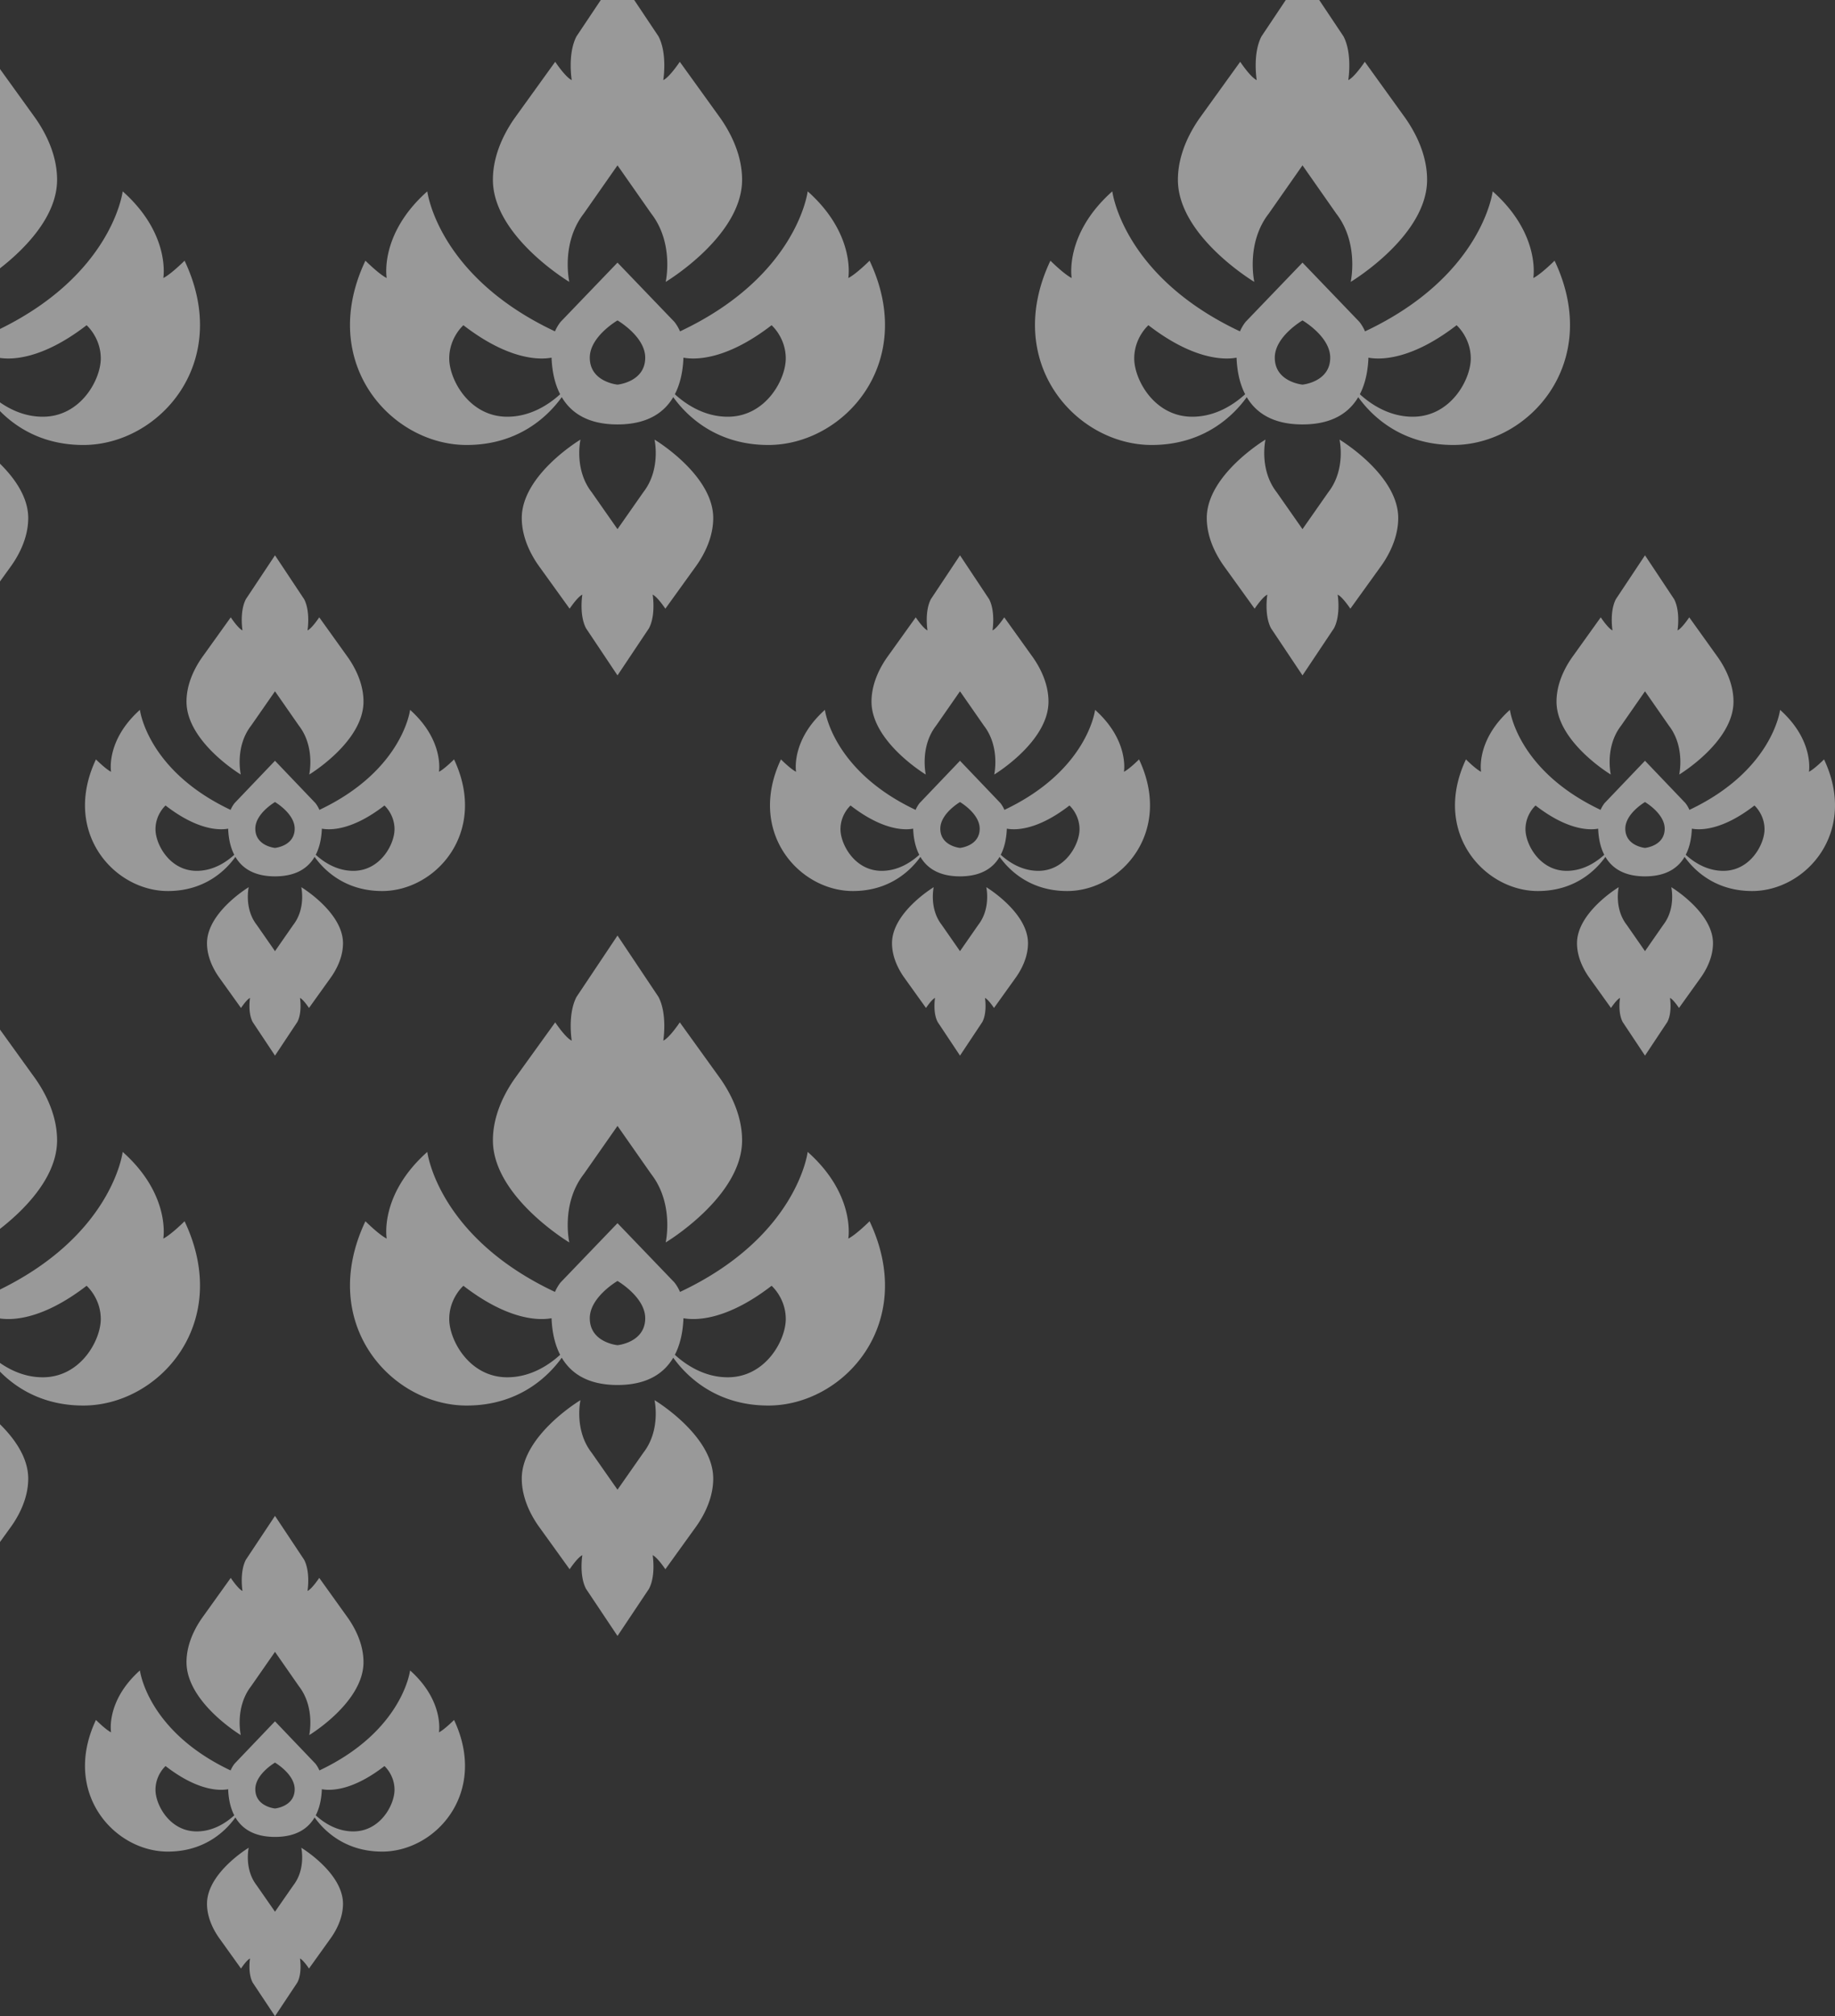 <svg width="367" height="403" xmlns="http://www.w3.org/2000/svg"><rect width="100%" height="100%" fill="#333333" stroke="none"/><g fill="#FFF" fill-rule="evenodd" opacity=".5"><path d="M185.154 154.818s-10.853-6.532-10.853-14.577c0-2.368.72-4.54 1.603-6.314.48-.963 1.007-1.81 1.493-2.504l5.754-8.028s1.453 2.2 2.346 2.613c0 0-.618-3.782.687-6.257L192 111l5.816 8.751c1.305 2.475.687 6.257.687 6.257.893-.413 2.346-2.613 2.346-2.613l5.754 8.028a19.746 19.746 0 0 1 1.493 2.504c.883 1.773 1.603 3.946 1.603 6.314 0 8.045-10.853 14.577-10.853 14.577s1.236-5.5-2.06-9.764L192 138.178l-4.785 6.876c-3.297 4.263-2.061 9.764-2.061 9.764zm22.507 19.252c5.403 0 8.243-5.317 8.243-8.314s-2.015-4.75-2.015-4.75c-6.532 5.066-10.925 4.927-12.52 4.63-.057 1.422-.293 3.42-1.221 5.223 1.492 1.372 4.124 3.211 7.513 3.211zM192 169.486s3.938-.367 3.938-3.85c0-3.026-3.938-5.318-3.938-5.318s-3.938 2.292-3.938 5.318c0 3.483 3.938 3.85 3.938 3.85zm-15.661 4.584c3.39 0 6.021-1.84 7.513-3.21-.928-1.803-1.164-3.802-1.22-5.223-1.596.296-5.99.435-12.52-4.631 0 0-2.016 1.753-2.016 4.75s2.84 8.314 8.243 8.314zm51.47-22.278c6.87 14.577-3.663 26.312-14.378 26.312-7.504 0-11.681-4.269-13.513-6.829-1.257 2.137-3.587 3.895-7.918 3.895-4.33 0-6.66-1.758-7.918-3.895-1.832 2.56-6.009 6.829-13.513 6.829-10.715 0-21.248-11.735-14.379-26.312 0 0 1.924 1.926 3.023 2.476 0 0-1.1-6.234 5.77-12.377 0 0 1.456 12.104 18.135 19.991.376-.868.823-1.38.823-1.38l8.059-8.435 8.06 8.435s.446.512.822 1.38c16.679-7.887 18.136-19.99 18.136-19.99 6.868 6.142 5.77 12.376 5.77 12.376 1.098-.55 3.022-2.476 3.022-2.476zm-30.55 25.543s8.339 5.019 8.339 11.2c0 1.82-.553 3.488-1.232 4.85-.368.74-.773 1.39-1.147 1.925l-4.42 6.167s-1.117-1.69-1.803-2.008c0 0 .475 2.906-.528 4.808L192 211l-4.468-6.723c-1.003-1.902-.528-4.808-.528-4.808-.686.318-1.803 2.008-1.803 2.008l-4.42-6.167a15.147 15.147 0 0 1-1.147-1.925c-.679-1.362-1.232-3.03-1.232-4.85 0-6.181 8.338-11.2 8.338-11.2s-.95 4.227 1.583 7.501L192 190.12l3.676-5.283c2.534-3.274 1.584-7.5 1.584-7.5zM48.155 154.818s-10.853-6.532-10.853-14.577c0-2.368.72-4.54 1.603-6.314.48-.963 1.007-1.81 1.493-2.504l5.754-8.028s1.453 2.2 2.346 2.613c0 0-.618-3.782.687-6.257L55 111l5.816 8.751c1.305 2.475.687 6.257.687 6.257.893-.413 2.346-2.613 2.346-2.613l5.754 8.028a19.746 19.746 0 0 1 1.493 2.504c.883 1.773 1.603 3.946 1.603 6.314 0 8.045-10.853 14.577-10.853 14.577s1.236-5.5-2.06-9.764L55 138.178l-4.785 6.876c-3.297 4.263-2.061 9.764-2.061 9.764zm22.507 19.252c5.403 0 8.243-5.317 8.243-8.314s-2.015-4.75-2.015-4.75c-6.532 5.066-10.925 4.927-12.52 4.63-.057 1.422-.293 3.42-1.221 5.223 1.492 1.372 4.124 3.211 7.513 3.211zM55 169.486s3.938-.367 3.938-3.85c0-3.026-3.938-5.318-3.938-5.318s-3.938 2.292-3.938 5.318c0 3.483 3.938 3.85 3.938 3.85zm-15.661 4.584c3.39 0 6.021-1.84 7.513-3.21-.928-1.803-1.164-3.802-1.22-5.223-1.596.296-5.99.435-12.52-4.631 0 0-2.016 1.753-2.016 4.75s2.84 8.314 8.243 8.314zm51.47-22.278c6.87 14.577-3.663 26.312-14.378 26.312-7.504 0-11.681-4.269-13.513-6.829-1.257 2.137-3.587 3.895-7.918 3.895-4.33 0-6.66-1.758-7.918-3.895-1.832 2.56-6.009 6.829-13.513 6.829-10.715 0-21.248-11.735-14.379-26.312 0 0 1.924 1.926 3.023 2.476 0 0-1.1-6.234 5.77-12.377 0 0 1.456 12.104 18.135 19.991.376-.868.823-1.38.823-1.38L55 152.067l8.06 8.435s.446.512.822 1.38c16.679-7.887 18.136-19.99 18.136-19.99 6.868 6.142 5.77 12.376 5.77 12.376 1.098-.55 3.022-2.476 3.022-2.476zm-30.55 25.543s8.339 5.019 8.339 11.2c0 1.82-.553 3.488-1.232 4.85-.368.74-.773 1.39-1.147 1.925l-4.42 6.167s-1.117-1.69-1.803-2.008c0 0 .475 2.906-.528 4.808L55 211l-4.468-6.723c-1.003-1.902-.528-4.808-.528-4.808-.686.318-1.803 2.008-1.803 2.008l-4.42-6.167a15.147 15.147 0 0 1-1.147-1.925c-.679-1.362-1.232-3.03-1.232-4.85 0-6.181 8.338-11.2 8.338-11.2s-.95 4.227 1.583 7.501L55 190.12l3.676-5.283c2.534-3.274 1.584-7.5 1.584-7.5zM48.155 346.818s-10.853-6.532-10.853-14.577c0-2.368.72-4.54 1.603-6.314.48-.963 1.007-1.81 1.493-2.504l5.754-8.028s1.453 2.2 2.346 2.613c0 0-.618-3.782.687-6.257L55 303l5.816 8.751c1.305 2.475.687 6.257.687 6.257.893-.413 2.346-2.613 2.346-2.613l5.754 8.028a19.746 19.746 0 0 1 1.493 2.504c.883 1.773 1.603 3.946 1.603 6.314 0 8.045-10.853 14.577-10.853 14.577s1.236-5.5-2.06-9.764L55 330.178l-4.785 6.876c-3.297 4.263-2.061 9.764-2.061 9.764zm22.507 19.252c5.403 0 8.243-5.317 8.243-8.314s-2.015-4.75-2.015-4.75c-6.532 5.066-10.925 4.927-12.52 4.63-.057 1.422-.293 3.42-1.221 5.223 1.492 1.372 4.124 3.211 7.513 3.211zM55 361.486s3.938-.367 3.938-3.85c0-3.026-3.938-5.318-3.938-5.318s-3.938 2.292-3.938 5.318c0 3.483 3.938 3.85 3.938 3.85zm-15.661 4.584c3.39 0 6.021-1.84 7.513-3.21-.928-1.803-1.164-3.802-1.22-5.223-1.596.296-5.99.435-12.52-4.631 0 0-2.016 1.753-2.016 4.75s2.84 8.314 8.243 8.314zm51.47-22.278c6.87 14.577-3.663 26.312-14.378 26.312-7.504 0-11.681-4.269-13.513-6.829-1.257 2.137-3.587 3.895-7.918 3.895-4.33 0-6.66-1.758-7.918-3.895-1.832 2.56-6.009 6.829-13.513 6.829-10.715 0-21.248-11.735-14.379-26.312 0 0 1.924 1.926 3.023 2.476 0 0-1.1-6.234 5.77-12.377 0 0 1.456 12.104 18.135 19.991.376-.868.823-1.38.823-1.38L55 344.067l8.06 8.435s.446.512.822 1.38c16.679-7.887 18.136-19.99 18.136-19.99 6.868 6.142 5.77 12.376 5.77 12.376 1.098-.55 3.022-2.476 3.022-2.476zm-30.55 25.543s8.339 5.019 8.339 11.2c0 1.82-.553 3.488-1.232 4.85-.368.74-.773 1.39-1.147 1.925l-4.42 6.167s-1.117-1.69-1.803-2.008c0 0 .475 2.906-.528 4.808L55 403l-4.468-6.723c-1.003-1.902-.528-4.808-.528-4.808-.686.318-1.803 2.008-1.803 2.008l-4.42-6.167a15.147 15.147 0 0 1-1.147-1.925c-.679-1.362-1.232-3.03-1.232-4.85 0-6.181 8.338-11.2 8.338-11.2s-.95 4.227 1.583 7.501L55 382.12l3.676-5.283c2.534-3.274 1.584-7.5 1.584-7.5zm261.895-214.517s-10.853-6.532-10.853-14.577c0-2.368.72-4.54 1.603-6.314.48-.963 1.007-1.81 1.493-2.504l5.754-8.028s1.453 2.2 2.346 2.613c0 0-.618-3.782.687-6.257L329 111l5.816 8.751c1.305 2.475.687 6.257.687 6.257.893-.413 2.346-2.613 2.346-2.613l5.754 8.028a19.746 19.746 0 0 1 1.493 2.504c.883 1.773 1.603 3.946 1.603 6.314 0 8.045-10.853 14.577-10.853 14.577s1.236-5.5-2.06-9.764L329 138.178l-4.785 6.876c-3.297 4.263-2.061 9.764-2.061 9.764zm22.507 19.252c5.403 0 8.243-5.317 8.243-8.314s-2.015-4.75-2.015-4.75c-6.532 5.066-10.925 4.927-12.52 4.63-.057 1.422-.293 3.42-1.221 5.223 1.492 1.372 4.124 3.211 7.513 3.211zM329 169.486s3.938-.367 3.938-3.85c0-3.026-3.938-5.318-3.938-5.318s-3.938 2.292-3.938 5.318c0 3.483 3.938 3.85 3.938 3.85zm-15.661 4.584c3.39 0 6.021-1.84 7.513-3.21-.928-1.803-1.164-3.802-1.22-5.223-1.596.296-5.99.435-12.52-4.631 0 0-2.016 1.753-2.016 4.75s2.84 8.314 8.243 8.314zm51.47-22.278c6.87 14.577-3.663 26.312-14.378 26.312-7.504 0-11.681-4.269-13.513-6.829-1.257 2.137-3.587 3.895-7.918 3.895-4.33 0-6.66-1.758-7.918-3.895-1.832 2.56-6.009 6.829-13.513 6.829-10.715 0-21.248-11.735-14.379-26.312 0 0 1.924 1.926 3.023 2.476 0 0-1.1-6.234 5.77-12.377 0 0 1.456 12.104 18.135 19.991.376-.868.823-1.38.823-1.38l8.059-8.435 8.06 8.435s.446.512.822 1.38c16.679-7.887 18.136-19.99 18.136-19.99 6.868 6.142 5.77 12.376 5.77 12.376 1.098-.55 3.022-2.476 3.022-2.476zm-30.55 25.543s8.339 5.019 8.339 11.2c0 1.82-.553 3.488-1.232 4.85-.368.74-.773 1.39-1.147 1.925l-4.42 6.167s-1.117-1.69-1.803-2.008c0 0 .475 2.906-.528 4.808L329 211l-4.468-6.723c-1.003-1.902-.528-4.808-.528-4.808-.686.318-1.803 2.008-1.803 2.008l-4.42-6.167a15.147 15.147 0 0 1-1.147-1.925c-.679-1.362-1.232-3.03-1.232-4.85 0-6.181 8.338-11.2 8.338-11.2s-.95 4.227 1.583 7.501L329 190.12l3.676-5.283c2.534-3.274 1.584-7.5 1.584-7.5zm-357.398 71.01s-15.28-9.145-15.28-20.408c0-3.315 1.014-6.356 2.258-8.84a27.613 27.613 0 0 1 2.102-3.505l8.1-11.239s2.047 3.08 3.304 3.658c0 0-.87-5.294.967-8.76L-13.5 187l8.188 12.251c1.837 3.466.967 8.76.967 8.76 1.257-.577 3.304-3.658 3.304-3.658l8.1 11.239a27.613 27.613 0 0 1 2.102 3.506c1.244 2.483 2.257 5.524 2.257 8.84 0 11.262-15.28 20.407-15.28 20.407s1.741-7.701-2.9-13.67l-6.738-9.625-6.737 9.626c-4.642 5.968-2.902 13.669-2.902 13.669zM8.55 275.298c7.607 0 11.605-7.444 11.605-11.64 0-4.196-2.837-6.65-2.837-6.65-9.195 7.092-15.38 6.898-17.627 6.483-.08 1.99-.412 4.788-1.719 7.312 2.1 1.92 5.806 4.495 10.578 4.495zm-22.049-6.417s5.544-.514 5.544-5.391c0-4.236-5.544-7.444-5.544-7.444s-5.544 3.208-5.544 7.444c0 4.877 5.544 5.39 5.544 5.39zm-22.049 6.417c4.772 0 8.477-2.575 10.578-4.495-1.307-2.524-1.639-5.322-1.72-7.312-2.245.415-8.43.61-17.626-6.483 0 0-2.837 2.454-2.837 6.65s3.998 11.64 11.605 11.64zm72.465-31.189c9.671 20.408-5.158 36.836-20.244 36.836-10.565 0-16.445-5.976-19.024-9.56-1.77 2.991-5.05 5.453-11.148 5.453s-9.378-2.462-11.148-5.453c-2.579 3.584-8.46 9.56-19.024 9.56-15.086 0-29.915-16.428-20.244-36.836 0 0 2.707 2.696 4.255 3.466 0 0-1.548-8.728 8.123-17.327 0 0 2.051 16.946 25.533 27.987.529-1.215 1.158-1.932 1.158-1.932l11.347-11.809 11.347 11.809s.63.717 1.158 1.932c23.482-11.041 25.533-27.987 25.533-27.987 9.67 8.6 8.123 17.327 8.123 17.327 1.548-.77 4.255-3.466 4.255-3.466zm-43.01 35.76s11.739 7.026 11.739 15.68c0 2.547-.78 4.883-1.735 6.79a21.18 21.18 0 0 1-1.615 2.694l-6.223 8.634s-1.573-2.366-2.539-2.81c0 0 .67 4.068-.743 6.73L-13.5 327l-6.29-9.412c-1.413-2.663-.743-6.73-.743-6.73-.967.443-2.54 2.81-2.54 2.81l-6.222-8.635a21.182 21.182 0 0 1-1.615-2.693c-.955-1.908-1.735-4.244-1.735-6.791 0-8.654 11.74-15.68 11.74-15.68s-1.337 5.917 2.229 10.502l5.176 7.396 5.176-7.396c3.566-4.585 2.23-10.502 2.23-10.502zm119.955-31.524s-15.28-9.145-15.28-20.408c0-3.315 1.014-6.356 2.258-8.84a27.613 27.613 0 0 1 2.102-3.505l8.1-11.239s2.047 3.08 3.304 3.658c0 0-.87-5.294.967-8.76L123.5 187l8.188 12.251c1.837 3.466.967 8.76.967 8.76 1.257-.577 3.304-3.658 3.304-3.658l8.1 11.239a27.613 27.613 0 0 1 2.102 3.506c1.244 2.483 2.257 5.524 2.257 8.84 0 11.262-15.28 20.407-15.28 20.407s1.741-7.701-2.9-13.67l-6.738-9.625-6.737 9.626c-4.642 5.968-2.902 13.669-2.902 13.669zm31.688 26.953c7.607 0 11.605-7.444 11.605-11.64 0-4.196-2.837-6.65-2.837-6.65-9.195 7.092-15.38 6.898-17.627 6.483-.08 1.99-.412 4.788-1.719 7.312 2.1 1.92 5.806 4.495 10.578 4.495zm-22.049-6.417s5.544-.514 5.544-5.391c0-4.236-5.544-7.444-5.544-7.444s-5.544 3.208-5.544 7.444c0 4.877 5.544 5.39 5.544 5.39zm-22.049 6.417c4.772 0 8.477-2.575 10.578-4.495-1.307-2.524-1.639-5.322-1.72-7.312-2.245.415-8.43.61-17.626-6.483 0 0-2.837 2.454-2.837 6.65s3.998 11.64 11.605 11.64zm72.465-31.189c9.671 20.408-5.158 36.836-20.244 36.836-10.565 0-16.445-5.976-19.024-9.56-1.77 2.991-5.05 5.453-11.148 5.453s-9.378-2.462-11.148-5.453c-2.579 3.584-8.46 9.56-19.024 9.56-15.086 0-29.915-16.428-20.244-36.836 0 0 2.707 2.696 4.255 3.466 0 0-1.548-8.728 8.123-17.327 0 0 2.051 16.946 25.533 27.987.529-1.215 1.158-1.932 1.158-1.932l11.347-11.809 11.347 11.809s.63.717 1.158 1.932c23.482-11.041 25.533-27.987 25.533-27.987 9.67 8.6 8.123 17.327 8.123 17.327 1.548-.77 4.255-3.466 4.255-3.466zm-43.01 35.76s11.739 7.026 11.739 15.68c0 2.547-.78 4.883-1.735 6.79a21.18 21.18 0 0 1-1.615 2.694l-6.223 8.634s-1.573-2.366-2.539-2.81c0 0 .67 4.068-.743 6.73L123.5 327l-6.29-9.412c-1.413-2.663-.743-6.73-.743-6.73-.967.443-2.54 2.81-2.54 2.81l-6.222-8.635a21.182 21.182 0 0 1-1.615-2.693c-.955-1.908-1.735-4.244-1.735-6.791 0-8.654 11.74-15.68 11.74-15.68s-1.337 5.917 2.229 10.502l5.176 7.396 5.176-7.396c3.566-4.585 2.23-10.502 2.23-10.502zM-23.14 56.345s-15.28-9.145-15.28-20.408c0-3.315 1.014-6.356 2.258-8.84a27.613 27.613 0 0 1 2.102-3.505l8.1-11.239s2.047 3.08 3.304 3.658c0 0-.87-5.294.967-8.76L-13.5-5l8.188 12.251c1.837 3.466.967 8.76.967 8.76 1.257-.577 3.304-3.658 3.304-3.658l8.1 11.239a27.613 27.613 0 0 1 2.102 3.506c1.244 2.483 2.257 5.524 2.257 8.84 0 11.262-15.28 20.407-15.28 20.407s1.741-7.701-2.9-13.67L-13.5 33.05l-6.737 9.626c-4.642 5.968-2.902 13.669-2.902 13.669zM8.55 83.298c7.607 0 11.605-7.444 11.605-11.64 0-4.196-2.837-6.65-2.837-6.65C8.122 72.1 1.937 71.906-.31 71.491c-.08 1.99-.412 4.788-1.719 7.312 2.1 1.92 5.806 4.495 10.578 4.495zM-13.5 76.881s5.544-.514 5.544-5.391c0-4.236-5.544-7.444-5.544-7.444s-5.544 3.208-5.544 7.444c0 4.877 5.544 5.39 5.544 5.39zm-22.049 6.417c4.772 0 8.477-2.575 10.578-4.495-1.307-2.524-1.639-5.322-1.72-7.312-2.245.415-8.43.61-17.626-6.483 0 0-2.837 2.454-2.837 6.65s3.998 11.64 11.605 11.64zM36.916 52.11c9.671 20.408-5.158 36.836-20.244 36.836-10.565 0-16.445-5.976-19.024-9.56-1.77 2.991-5.05 5.453-11.148 5.453s-9.378-2.462-11.148-5.453c-2.579 3.584-8.46 9.56-19.024 9.56-15.086 0-29.915-16.428-20.244-36.836 0 0 2.707 2.696 4.255 3.466 0 0-1.548-8.728 8.123-17.327 0 0 2.051 16.946 25.533 27.987.529-1.215 1.158-1.932 1.158-1.932L-13.5 52.494l11.347 11.809s.63.717 1.158 1.932c23.482-11.041 25.533-27.987 25.533-27.987 9.67 8.6 8.123 17.327 8.123 17.327 1.548-.77 4.255-3.466 4.255-3.466zm-43.01 35.76s11.739 7.026 11.739 15.68c0 2.547-.78 4.883-1.735 6.79a21.18 21.18 0 0 1-1.615 2.694l-6.223 8.634s-1.573-2.366-2.539-2.81c0 0 .67 4.068-.743 6.73L-13.5 135l-6.29-9.412c-1.413-2.663-.743-6.73-.743-6.73-.967.443-2.54 2.81-2.54 2.81l-6.222-8.635a21.182 21.182 0 0 1-1.615-2.693c-.955-1.908-1.735-4.244-1.735-6.791 0-8.654 11.74-15.68 11.74-15.68s-1.337 5.917 2.229 10.502l5.176 7.396 5.176-7.396c3.566-4.585 2.23-10.502 2.23-10.502zM113.86 56.345s-15.28-9.145-15.28-20.408c0-3.315 1.014-6.356 2.258-8.84a27.613 27.613 0 0 1 2.102-3.505l8.1-11.239s2.047 3.08 3.304 3.658c0 0-.87-5.294.967-8.76L123.5-5l8.188 12.251c1.837 3.466.967 8.76.967 8.76 1.257-.577 3.304-3.658 3.304-3.658l8.1 11.239a27.613 27.613 0 0 1 2.102 3.506c1.244 2.483 2.257 5.524 2.257 8.84 0 11.262-15.28 20.407-15.28 20.407s1.741-7.701-2.9-13.67L123.5 33.05l-6.737 9.626c-4.642 5.968-2.902 13.669-2.902 13.669zm31.688 26.953c7.607 0 11.605-7.444 11.605-11.64 0-4.196-2.837-6.65-2.837-6.65-9.195 7.092-15.38 6.898-17.627 6.483-.08 1.99-.412 4.788-1.719 7.312 2.1 1.92 5.806 4.495 10.578 4.495zM123.5 76.881s5.544-.514 5.544-5.391c0-4.236-5.544-7.444-5.544-7.444s-5.544 3.208-5.544 7.444c0 4.877 5.544 5.39 5.544 5.39zm-22.049 6.417c4.772 0 8.477-2.575 10.578-4.495-1.307-2.524-1.639-5.322-1.72-7.312-2.245.415-8.43.61-17.626-6.483 0 0-2.837 2.454-2.837 6.65s3.998 11.64 11.605 11.64zm72.465-31.189c9.671 20.408-5.158 36.836-20.244 36.836-10.565 0-16.445-5.976-19.024-9.56-1.77 2.991-5.05 5.453-11.148 5.453s-9.378-2.462-11.148-5.453c-2.579 3.584-8.46 9.56-19.024 9.56-15.086 0-29.915-16.428-20.244-36.836 0 0 2.707 2.696 4.255 3.466 0 0-1.548-8.728 8.123-17.327 0 0 2.051 16.946 25.533 27.987.529-1.215 1.158-1.932 1.158-1.932L123.5 52.494l11.347 11.809s.63.717 1.158 1.932c23.482-11.041 25.533-27.987 25.533-27.987 9.67 8.6 8.123 17.327 8.123 17.327 1.548-.77 4.255-3.466 4.255-3.466zm-43.01 35.76s11.739 7.026 11.739 15.68c0 2.547-.78 4.883-1.735 6.79a21.18 21.18 0 0 1-1.615 2.694l-6.223 8.634s-1.573-2.366-2.539-2.81c0 0 .67 4.068-.743 6.73L123.5 135l-6.29-9.412c-1.413-2.663-.743-6.73-.743-6.73-.967.443-2.54 2.81-2.54 2.81l-6.222-8.635a21.182 21.182 0 0 1-1.615-2.693c-.955-1.908-1.735-4.244-1.735-6.791 0-8.654 11.74-15.68 11.74-15.68s-1.337 5.917 2.229 10.502l5.176 7.396 5.176-7.396c3.566-4.585 2.23-10.502 2.23-10.502zM250.86 56.345s-15.28-9.145-15.28-20.408c0-3.315 1.014-6.356 2.258-8.84a27.613 27.613 0 0 1 2.102-3.505l8.1-11.239s2.047 3.08 3.304 3.658c0 0-.87-5.294.967-8.76L260.5-5l8.188 12.251c1.837 3.466.967 8.76.967 8.76 1.257-.577 3.304-3.658 3.304-3.658l8.1 11.239a27.613 27.613 0 0 1 2.102 3.506c1.244 2.483 2.257 5.524 2.257 8.84 0 11.262-15.28 20.407-15.28 20.407s1.741-7.701-2.9-13.67L260.5 33.05l-6.737 9.626c-4.642 5.968-2.902 13.669-2.902 13.669zm31.688 26.953c7.607 0 11.605-7.444 11.605-11.64 0-4.196-2.837-6.65-2.837-6.65-9.195 7.092-15.38 6.898-17.627 6.483-.08 1.99-.412 4.788-1.719 7.312 2.1 1.92 5.806 4.495 10.578 4.495zM260.5 76.881s5.544-.514 5.544-5.391c0-4.236-5.544-7.444-5.544-7.444s-5.544 3.208-5.544 7.444c0 4.877 5.544 5.39 5.544 5.39zm-22.049 6.417c4.772 0 8.477-2.575 10.578-4.495-1.307-2.524-1.639-5.322-1.72-7.312-2.245.415-8.43.61-17.626-6.483 0 0-2.837 2.454-2.837 6.65s3.998 11.64 11.605 11.64zm72.465-31.189c9.671 20.408-5.158 36.836-20.244 36.836-10.565 0-16.445-5.976-19.024-9.56-1.77 2.991-5.05 5.453-11.148 5.453s-9.378-2.462-11.148-5.453c-2.579 3.584-8.46 9.56-19.024 9.56-15.086 0-29.915-16.428-20.244-36.836 0 0 2.707 2.696 4.255 3.466 0 0-1.548-8.728 8.123-17.327 0 0 2.051 16.946 25.533 27.987.529-1.215 1.158-1.932 1.158-1.932L260.5 52.494l11.347 11.809s.63.717 1.158 1.932c23.482-11.041 25.533-27.987 25.533-27.987 9.67 8.6 8.123 17.327 8.123 17.327 1.548-.77 4.255-3.466 4.255-3.466zm-43.01 35.76s11.739 7.026 11.739 15.68c0 2.547-.78 4.883-1.735 6.79a21.18 21.18 0 0 1-1.615 2.694l-6.223 8.634s-1.573-2.366-2.539-2.81c0 0 .67 4.068-.743 6.73L260.5 135l-6.29-9.412c-1.413-2.663-.743-6.73-.743-6.73-.967.443-2.54 2.81-2.54 2.81l-6.222-8.635a21.182 21.182 0 0 1-1.615-2.693c-.955-1.908-1.735-4.244-1.735-6.791 0-8.654 11.74-15.68 11.74-15.68s-1.337 5.917 2.229 10.502l5.176 7.396 5.176-7.396c3.566-4.585 2.23-10.502 2.23-10.502z"/></g></svg>